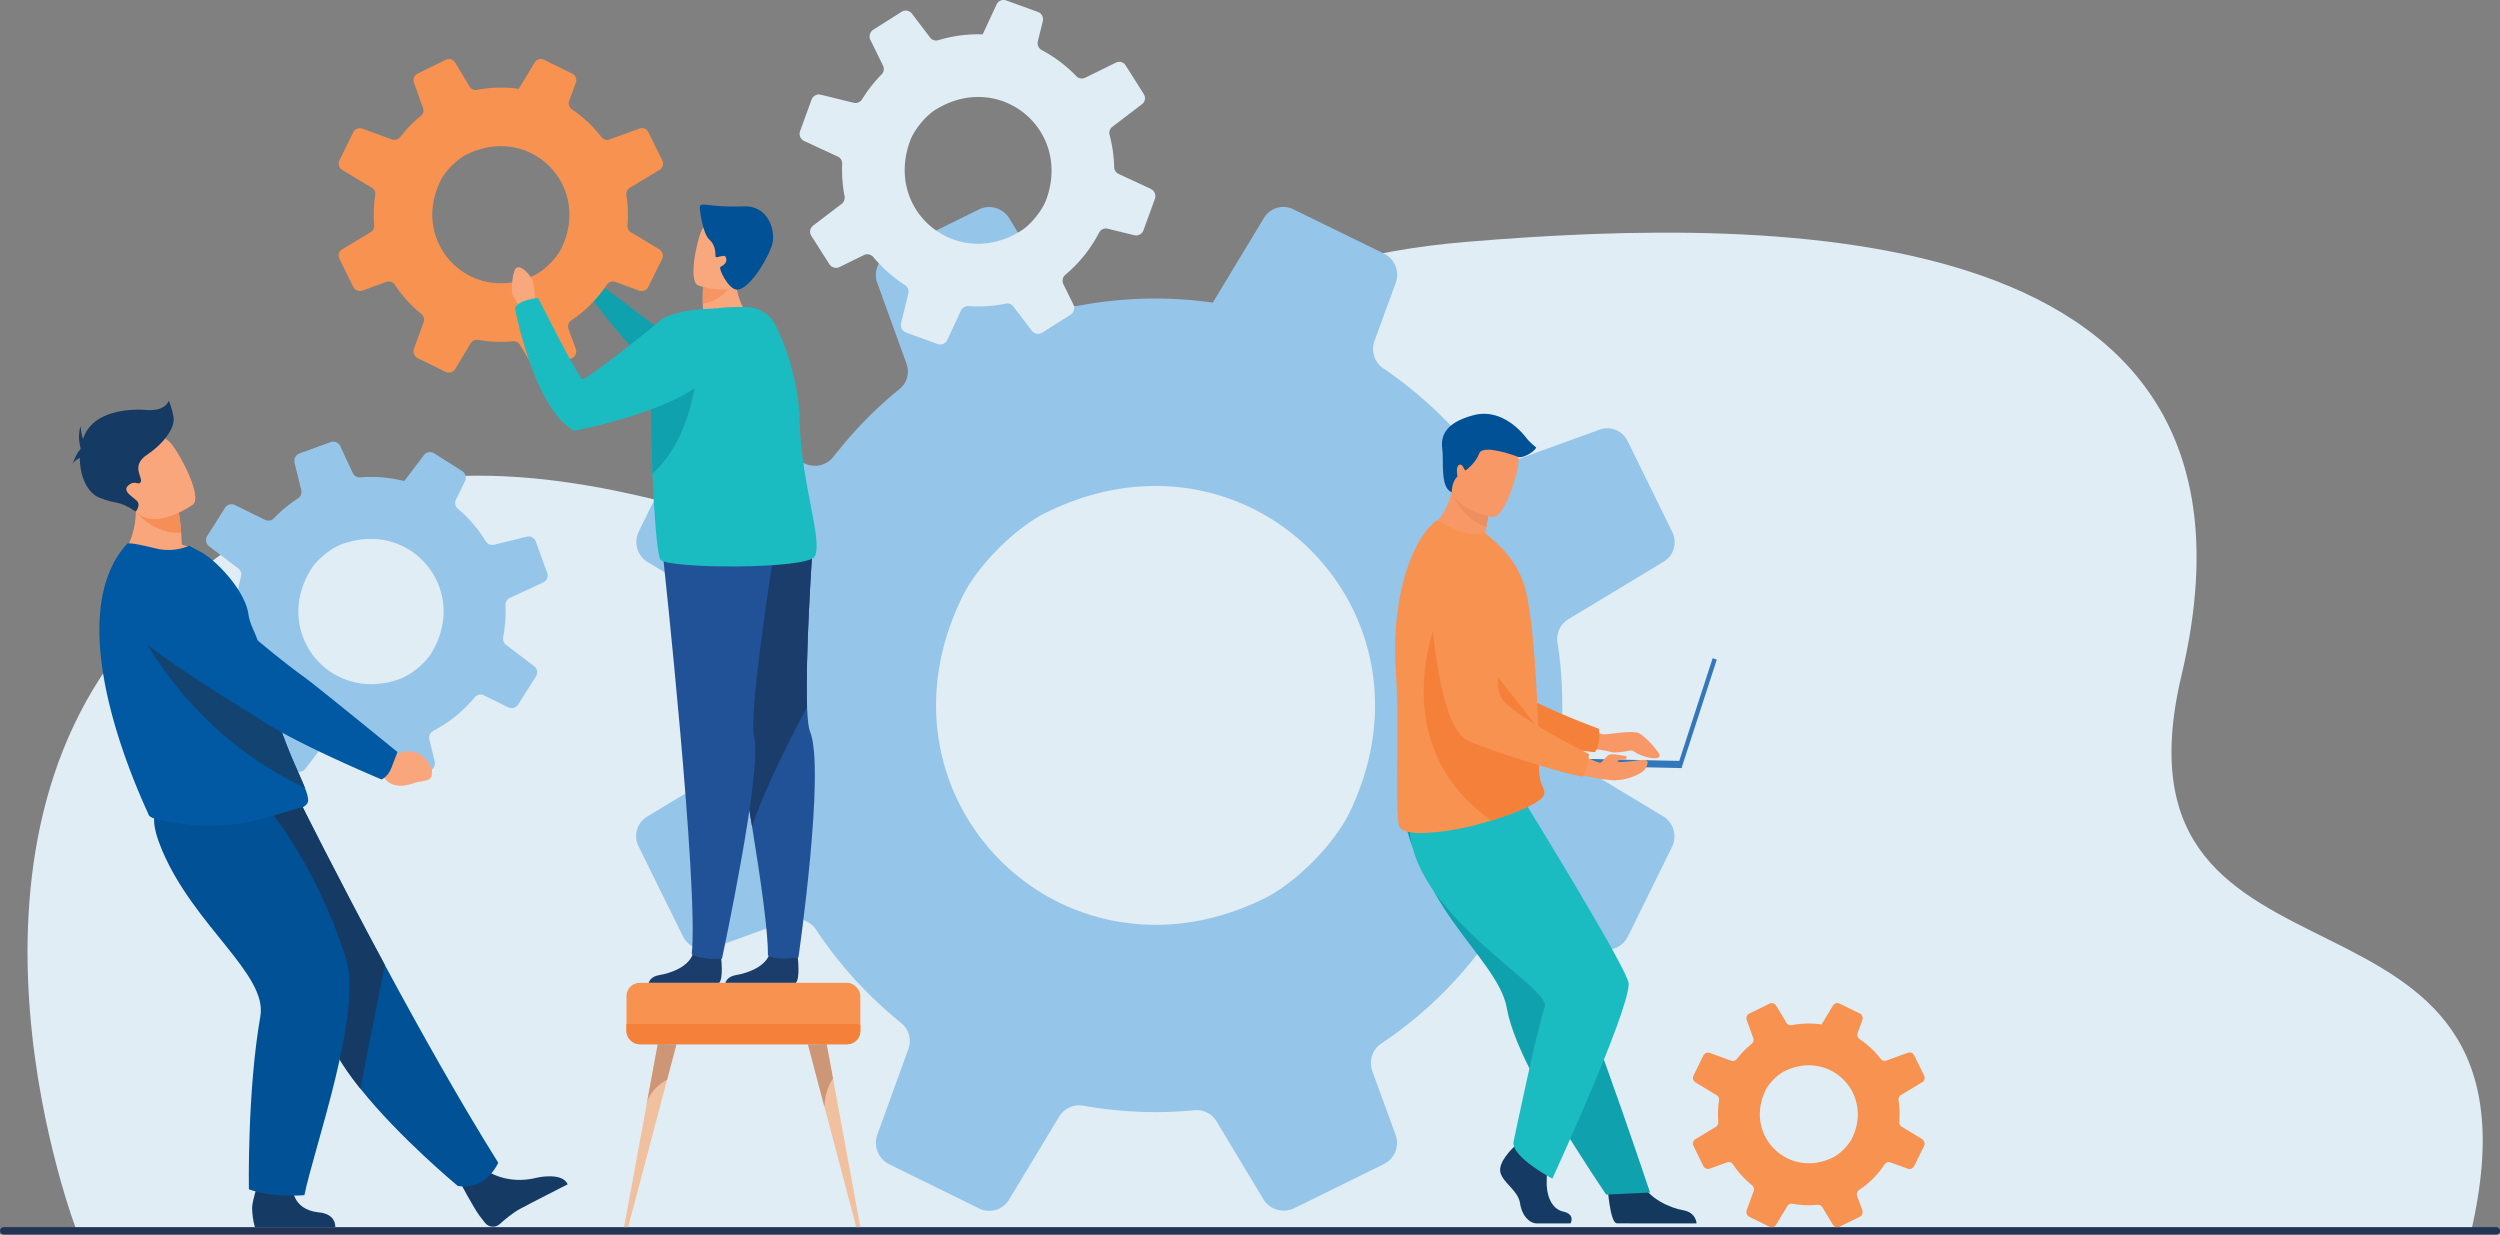 <?xml version="1.0" encoding="UTF-8"?> <svg xmlns="http://www.w3.org/2000/svg" id="a" width="594.97" height="293.82"><rect width="100%" height="100%" fill="#808080" stroke="none"/><defs><style>.c{fill:#134471}.d{fill:#f79251}.e{fill:#f9a87e}.f{fill:#cd9777}.g{fill:#215297}.h{fill:#153b65}.i{fill:#f9a67d}.k{fill:#0059a2}.l{fill:#3276bc}.m{fill:#f68e58}.n{fill:#f1c09f}.o{fill:#e0edf4}.q{fill:#1b3d6b}.r{fill:#005196}.s{fill:#1abcc1}.t{fill:#96c5ea}.u{fill:#10a1ae}.x{fill:#f58039}.y{fill:#f79866}</style></defs><path class="o" d="M18.28 292.98s-35.16-90.95 16.27-145.26c66.34-70.05 152.06-11.5 184.23-13.2 32.17-1.71 33.98-68.92 130.09-76.95 74.31-6.21 196.35-6.7 170.31 103.11-19.79 83.49 90.34 40.24 68.89 132.47l-569.8-.18Z"></path><rect y="292.04" width="594.97" height="1.78" rx=".87" ry=".87" style="fill:#213455"></rect><path class="m" d="m93.47 175.51 2.14 1.74s5.85-2.1 7.17 4.85c0 0 .35 2.96-1.52 2.97-1.88 0-1.1-.32-3.76-.25-2.66.08-4.86-1.32-5.25-3.48l-1.27-1.83 2.5-4Z"></path><path class="c" d="M93.23 179.24c1.71-1.78 1.57-3.1 1.57-3.1s-19.75-16.17-21.75-17.48c-1.36-.9-15.91-13.79-22.7-21.65-3.37-3.9-7.55-2.39-12.33-1.01l-3.93 1.13c-4.75 1.36-5.99 8.01-2.09 11.24 10.98 9.09 29.25 19.32 32.66 21.47 8.48 5.34 25.09 11.68 25.09 11.68s2.01-.75 3.48-2.28Z"></path><path class="h" d="M115.76 278.56s4.79 3.59 12.13 1.69c0 0 5.92-1.35 7.22 1.6 0 0-9.08 4.61-11.38 5.87-1.73.95-3.54 2.45-4.82 3.61-1.01.92-2.59.79-3.45-.27-.4-.49-.86-1.08-1.36-1.75-1.4-1.9-4.66-8.03-4.66-8.03l6.31-2.74Z"></path><path class="r" d="M118.58 276.73s-2.92 6.73-9.65 5.49c0 0-13.74-11.35-23.17-23.14-3.06-3.83-5.67-7.71-7.2-11.25-6.25-14.47-23.13-36.06-33.85-47l26.84-9.71s8.6 17.29 20.04 38.54c8.24 15.31 17.96 32.66 27 47.08Z"></path><path class="t" d="M120.14 148.99c.18-1.67.23-3.31.16-4.94-.03-.75.38-1.45 1.06-1.76l7.93-3.68c.85-.4 1.26-1.38.94-2.26l-2.74-7.52c-.31-.85-1.2-1.32-2.08-1.11l-7.82 1.92c-.77.19-1.56-.15-1.98-.82a32.132 32.132 0 0 0-6.64-7.74c-.64-.54-.82-1.45-.45-2.2l2.16-4.4c.41-.84.13-1.85-.66-2.35l-6.7-4.25c-.8-.5-1.85-.32-2.42.43l-4.7 6.18c-1.45-.37-2.93-.64-4.46-.8-2.04-.22-4.05-.25-6.02-.09-.75.06-1.45-.35-1.77-1.03l-2.97-6.39a1.852 1.852 0 0 0-2.31-.96l-7.39 2.69c-.9.33-1.41 1.28-1.18 2.21l1.6 6.53c.18.75-.12 1.54-.77 1.96a32.185 32.185 0 0 0-5.74 4.73c-.56.58-1.42.73-2.14.37l-7.14-3.51c-.84-.41-1.86-.13-2.36.67l-4.23 6.68c-.51.81-.32 1.88.44 2.45l6.95 5.29c.59.45.84 1.2.65 1.91-.42 1.58-.73 3.21-.91 4.88-.1.89-.16 1.77-.18 2.65-.02.72-.44 1.36-1.09 1.67l-7.61 3.53c-.85.39-1.25 1.37-.93 2.25l2.7 7.43c.33.9 1.28 1.41 2.21 1.18l6.2-1.52c.82-.2 1.68.18 2.07.93 1.53 2.96 3.51 5.67 5.87 8.02.56.56.71 1.42.36 2.13l-3.16 6.43c-.42.86-.13 1.91.68 2.42l6.66 4.22c.8.51 1.85.32 2.42-.43l4.61-6.06c.47-.62 1.27-.88 2.02-.66 1.79.52 3.65.9 5.56 1.1 1.03.11 2.05.17 3.07.19.7 0 1.34.42 1.64 1.06l3.01 6.49c.41.88 1.43 1.3 2.34.97l7.4-2.69a1.85 1.85 0 0 0 1.16-2.17l-1.28-5.21c-.2-.82.18-1.68.93-2.07 3.78-1.98 7.15-4.7 9.87-7.98.54-.65 1.45-.84 2.2-.47l5.77 2.84c.84.41 1.86.13 2.36-.66l4.23-6.67c.52-.81.32-1.89-.44-2.47l-6.67-5.07c-.55-.42-.82-1.12-.69-1.81.17-.87.3-1.76.4-2.66Zm-25.08 12.63c-16.65 5.95-30.48-11.35-20.92-26.32 1.44-2.25 4.67-4.85 7.18-5.77 16.67-6.14 30.61 11.09 21.23 26.07-1.48 2.37-4.85 5.08-7.49 6.02Z"></path><path class="h" d="m91.58 229.65-5.82 29.43c-3.06-3.83-5.67-7.71-7.2-11.25-6.25-14.47-23.13-36.06-33.85-47l26.84-9.71s8.6 17.29 20.04 38.54ZM69.64 282.46s-.29 5.37 6.22 6.08c0 0 3.93.08 3.94 3.5H60.68s-.55-1.38-.68-4.33c-.1-2.27 2.2-8.19 2.2-8.19l7.46 2.94Z"></path><path class="r" d="M62.74 191.12s11.96 13.14 19.55 36.81c4.13 12.88-7.57 45.26-9.85 56.51 0 0-7.85.67-13.21-1.41 0 0-.41-23.24 2.73-41.15 1.76-10.02-15.74-21.44-23.39-39.55-5.2-12.32 1.13-12.11 8.9-12.41l15.27 1.19Z"></path><path class="i" d="M48.93 132.5c-6.65 3.76-20.27.29-20.27.29s5.53-6.32 3.02-16.51l5.22 2.65 5.61 2.85s.36 1.8.61 5.03c.06.83.12 1.76.16 2.78 3.42 1.04 5.64 2.91 5.64 2.91Z"></path><path class="k" d="M73.33 190.44c0 1.17-1.35 1.73-1.63 1.79-2.68.49-10.18 3.4-16.92 4.07-5.68.6-10.96.03-16.76-1.13-.77-.15-2.57-.64-2.7-1.38-.16-.8-22.36-45.26-5.1-64.35.4-.45 3.81.36 6.93 1.1 2.88.68 5.52.3 7.87-.64l2.92 1.54c3.59 2 10.38 9.1 11.17 14.68.4 2.83 2.02 4.93 2.49 7.43a156.297 156.297 0 0 0 1.62 7.62c1.01 4.22 2.09 7.84 3.14 10.98 1.12 3.33 2.22 6.1 3.2 8.41 1.27 3 2.35 5.25 3.02 6.97.47 1.21.75 2.16.75 2.93Z"></path><path class="c" d="M72.58 187.51c-31.34-14.76-42.19-43.11-42.19-43.11s25.46 9.39 31.74 11.84c.35 1.72.72 3.36 1.09 4.92 1.01 4.22 2.09 7.84 3.14 10.98 1.12 3.33 2.22 6.1 3.2 8.41 1.27 3 2.35 5.25 3.02 6.97Z"></path><path class="i" d="m90.91 178.95 2.71.99s5.42-3.83 8.8 2.4c0 0 1.22 2.72-.71 3.32-1.93.59-1.23.03-3.95.94-2.72.9-5.39.25-6.42-1.69l-1.84-1.35 1.41-4.61Z"></path><path class="k" d="M93.14 182.78c1-2.61 1.46-3.8 1.46-3.8s-20.46-16.68-22.55-18.11c-1.42-.97-15.56-11.55-22.46-19.79a14.408 14.408 0 0 0-14.03-4.86l-4.3.9c-5.19 1.09-6.87 7.65-2.85 11.1 11.33 9.71 30.44 20.98 34.01 23.32 8.85 5.82 28.41 13.97 28.41 13.97s1.52-.69 2.3-2.74Z"></path><path class="m" d="M43.13 126.81c-6.54.37-10.8-5.03-10.8-5.03s2.96-1.64 4.57-2.84l5.61 2.85s.36 1.8.61 5.03Z"></path><path class="i" d="M45.91 120.1s-9.91 7.11-14.25.87-8.53-9.53-2.39-14.33c6.15-4.81 9.04-3.29 11-1.56 1.95 1.73 8.11 13 5.64 15.02Z"></path><path class="h" d="M41.32 99.44c-.36-2.4-1.16-4.09-1.16-4.09s-.62 2.58-5.33 2.22c-4.71-.36-12.17.46-14.66 5.83-.16.34-.3.69-.42 1.05-.45-1.19-.56-2.97-.56-2.97-.89 2.31 0 5.2 0 5.2-.01.08-.02.17-.04.25-1.04.88-1.91 3.61-1.91 3.61.31-.76 1.08-1.26 1.76-1.57-.02 4.18 1.67 8.26 4.64 9.47 4.35 1.78 4.31.42 8.68 3.32 0 0 1.17-1.45.37-2.43-.8-.98-3.82-2.4-2.13-3.82s2.31.18 2.93-.8c.62-.98-2.49-3.82 1.51-6.49 4-2.67 6.66-6.4 6.31-8.8Z"></path><path class="t" d="m395.78 194.25-21.66-13.05a5.618 5.618 0 0 1-2.65-5.21c.22-2.68.33-5.38.33-8.11 0-5.08-.36-10.04-1.13-14.87-.36-2.26.66-4.5 2.62-5.66l22.62-13.66c2.43-1.43 3.34-4.52 2.07-7.09l-10.65-21.68a5.364 5.364 0 0 0-6.62-2.68l-22.87 8.3c-2.21.86-4.72.11-6.21-1.82a97.663 97.663 0 0 0-22.46-21.08c-2.07-1.41-2.92-4.11-2.07-6.46l5.08-13.9c.94-2.65-.22-5.63-2.76-6.9l-21.55-10.54c-.44-.22-.88-.39-1.35-.47-2.21-.47-4.55.52-5.74 2.54l-9.77 16.17-2.37 3.94c-4.44-.63-9.02-.97-13.63-.97-6.21 0-12.3.58-18.15 1.68-2.23.41-4.5-.55-5.66-2.51l-10.98-18.24c-1.52-2.48-4.66-3.42-7.26-2.12L216.38 58l-4.75 2.35c-2.59 1.27-3.83 4.3-2.84 7.01l6.92 19.12c.83 2.21.17 4.69-1.66 6.12-5.38 4.39-10.29 9.32-14.59 14.73-.41.44-.74.88-1.1 1.35-.11.17-.25.3-.39.44-1.52 1.63-3.86 2.15-5.96 1.38l-22.59-8.19c-.25-.11-.52-.17-.77-.22-2.43-.5-4.97.72-6.1 2.98l-10.54 21.46a5.584 5.584 0 0 0 2.12 7.23l22.59 13.6c1.93 1.13 2.92 3.34 2.57 5.55-.74 4.86-1.13 9.85-1.13 14.95 0 2.7.11 5.38.33 8.03.17 2.15-.88 4.22-2.73 5.32l-21.74 13.13c-2.4 1.43-3.31 4.5-2.07 7.03l10.57 21.44a5.673 5.673 0 0 0 7.03 2.84l18.1-6.57c2.43-.88 5.1 0 6.54 2.12 5.55 8.41 12.39 15.89 20.22 22.21 1.88 1.46 2.59 4 1.77 6.26l-7.39 20.36c-.99 2.73.25 5.77 2.84 7.06l21.38 10.51c2.57 1.27 5.68.33 7.12-2.1l.58-.94 11.34-18.79c1.21-2.01 3.5-3.03 5.82-2.62h.03c5.55.99 11.26 1.52 17.1 1.52 3.12 0 6.18-.17 9.24-.44 2.12-.22 4.17.8 5.27 2.62l11.14 18.51c1.52 2.54 4.75 3.48 7.37 2.18l21.35-10.51c.61-.3 1.13-.72 1.57-1.16a5.64 5.64 0 0 0 1.21-5.74l-5.57-15.26c-.66-1.88-.28-3.97.97-5.46.33-.39.72-.74 1.16-1.05a96.915 96.915 0 0 0 27.09-27.2c1.19-1.85 3.39-2.73 5.52-2.37.3.06.61.14.91.25l18.29 6.65c2.65.97 5.6-.22 6.87-2.76l.25-.5 10.29-20.91c1.27-2.65.33-5.79-2.18-7.31ZM224.82 153c1.05-3.72 2.48-7.5 4.36-11.28 3.59-7.2 12.44-16.11 19.67-19.67.77-.39 1.54-.74 2.32-1.1 47.28-21.24 92.89 25.19 69.96 72.5-3.01 6.18-9.66 13.43-16.14 17.93-1.52 1.02-3.01 1.93-4.41 2.59-6.59 3.2-13.16 5.08-19.56 5.79-36.47 4.06-66.49-29.46-56.2-66.76Z"></path><path class="d" d="m457.43 271.07-4.83-2.91c-.4-.25-.63-.7-.59-1.16.05-.6.07-1.2.07-1.81 0-1.13-.08-2.24-.25-3.32-.08-.5.15-1 .58-1.26l5.05-3.05c.54-.32.75-1.01.46-1.58l-2.38-4.84c-.27-.55-.91-.8-1.48-.6l-5.1 1.85c-.49.19-1.05.02-1.39-.41-1.4-1.82-3.1-3.4-5.01-4.7-.46-.31-.65-.92-.46-1.44l1.13-3.1c.21-.59-.05-1.26-.62-1.54l-4.81-2.35c-.1-.05-.2-.09-.3-.1-.49-.1-1.02.12-1.28.57l-2.18 3.61-.53.88a21.48 21.48 0 0 0-7.09.16c-.5.09-1-.12-1.26-.56l-2.45-4.07a1.25 1.25 0 0 0-1.62-.47l-3.7 1.82-1.06.52c-.58.28-.86.96-.63 1.56l1.55 4.27c.18.49.04 1.05-.37 1.37-1.2.98-2.3 2.08-3.26 3.29-.09.1-.17.2-.25.3-.02.04-.06.07-.09.1-.34.36-.86.48-1.33.31l-5.04-1.83c-.06-.02-.12-.04-.17-.05-.54-.11-1.11.16-1.36.67l-2.35 4.79c-.28.58-.08 1.27.47 1.61l5.04 3.04c.43.25.65.75.57 1.24-.17 1.08-.25 2.2-.25 3.34 0 .6.02 1.2.07 1.79.04.48-.2.94-.61 1.19l-4.85 2.93c-.54.32-.74 1-.46 1.57l2.36 4.78c.28.58.95.86 1.57.63l4.04-1.47c.54-.2 1.14 0 1.46.47a21.73 21.73 0 0 0 4.51 4.96c.42.33.58.89.39 1.4l-1.65 4.54c-.22.61.06 1.29.63 1.58l4.77 2.35c.57.28 1.27.07 1.59-.47l.13-.21 2.53-4.19c.27-.45.78-.68 1.3-.58 1.24.22 2.51.34 3.82.34.7 0 1.38-.04 2.06-.1.47-.05.93.18 1.18.58l2.49 4.13c.34.57 1.06.78 1.64.49l4.77-2.35c.14-.07.25-.16.35-.26.31-.33.43-.83.27-1.28l-1.24-3.4c-.15-.42-.06-.89.22-1.22.07-.09.16-.17.26-.23 2.4-1.6 4.45-3.66 6.05-6.07.26-.41.76-.61 1.23-.53.07.01.14.03.2.06l4.08 1.48c.59.22 1.25-.05 1.53-.62l.06-.11 2.3-4.67c.28-.59.07-1.29-.49-1.63Zm-38.15-9.2c.23-.83.55-1.67.97-2.52.8-1.61 2.78-3.6 4.39-4.39.17-.09.34-.17.52-.25 10.55-4.74 20.73 5.62 15.61 16.18-.67 1.38-2.15 3-3.6 4-.34.23-.67.43-.98.58-1.47.71-2.94 1.13-4.37 1.29-8.14.91-14.84-6.58-12.54-14.9Z"></path><path class="o" d="m273.9 44.96-7.67-3.56a1.87 1.87 0 0 1-1.07-1.64c-.02-.9-.08-1.8-.18-2.71-.18-1.69-.48-3.33-.91-4.9-.2-.74.06-1.52.67-1.98l7.03-5.36c.76-.56.95-1.62.43-2.43l-4.32-6.83a1.794 1.794 0 0 0-2.3-.65l-7.31 3.59c-.7.36-1.56.21-2.13-.38a32.73 32.73 0 0 0-8.23-6.2 1.854 1.854 0 0 1-.92-2.07l1.19-4.81c.22-.91-.28-1.86-1.17-2.19L239.47.11c-.15-.06-.31-.1-.47-.11-.75-.08-1.49.34-1.82 1.05l-2.66 5.73-.65 1.4c-1.5-.05-3.03 0-4.57.17-2.06.22-4.07.64-5.98 1.21-.73.22-1.51-.02-1.97-.63l-4.31-5.67c-.59-.77-1.67-.97-2.49-.44l-5.22 3.3-1.49.95c-.82.52-1.12 1.57-.69 2.43l2.99 6.11c.35.7.22 1.55-.33 2.1a32.133 32.133 0 0 0-4.32 5.42c-.12.16-.22.32-.32.49-.03.06-.07.11-.11.16-.45.6-1.21.85-1.93.67l-7.81-1.91c-.09-.03-.18-.04-.26-.05-.83-.08-1.63.42-1.92 1.21l-2.73 7.52c-.33.91.09 1.91.97 2.33l8 3.71c.68.31 1.09 1 1.05 1.75-.07 1.64-.02 3.32.16 5.01.1.9.23 1.78.4 2.66.13.71-.14 1.44-.72 1.87l-6.76 5.15c-.75.56-.94 1.61-.43 2.41l4.29 6.75c.52.82 1.56 1.12 2.44.69l5.78-2.84c.78-.38 1.7-.18 2.25.47a32.7 32.7 0 0 0 7.52 6.66c.68.42 1.01 1.24.81 2.02l-1.72 7.04c-.23.94.29 1.91 1.2 2.25l7.49 2.72c.9.33 1.9-.09 2.29-.95l.16-.33 3.09-6.66c.33-.71 1.06-1.14 1.84-1.08 1.88.13 3.8.1 5.74-.11 1.04-.11 2.05-.28 3.06-.48.7-.15 1.41.12 1.85.68l4.37 5.75c.6.79 1.7.98 2.53.46l6.72-4.26c.19-.12.35-.28.48-.44.41-.55.51-1.31.2-1.95l-2.4-4.87c-.29-.6-.23-1.31.12-1.85.1-.14.21-.27.35-.39 3.32-2.77 6.04-6.18 8.03-10.02.33-.66 1.03-1.03 1.75-.99.1 0 .21.02.31.05l6.32 1.55c.92.23 1.85-.28 2.18-1.17l.06-.17 2.67-7.32c.33-.93-.1-1.94-.99-2.35Zm-58.34-7.55c.21-1.28.55-2.58 1.04-3.91.93-2.52 3.56-5.81 5.83-7.25.24-.16.49-.3.73-.45 14.96-8.77 31.8 5.03 25.88 21.59-.78 2.16-2.73 4.82-4.72 6.54-.47.39-.93.75-1.37 1.02-2.08 1.3-4.19 2.16-6.3 2.63-11.98 2.66-23.17-7.4-21.09-20.17Z"></path><rect class="d" x="149.1" y="233.9" width="55.65" height="14.62" rx="3.14" ry="3.14"></rect><path class="x" d="M204.75 243.86v1.52c0 1.72-1.41 3.14-3.14 3.14h-49.38c-1.72 0-3.14-1.41-3.14-3.14v-1.65h54.75c.31 0 .61.04.9.13Z"></path><path class="n" d="m160.99 248.52-2.23 8.43-9.27 35.09h-.97l5.36-29.11s.01-.06.02-.09l2.65-14.4 4.45.08Z"></path><path class="f" d="m160.99 248.52-2.23 8.43c-.13.07-4.18 2.16-4.87 5.89l2.65-14.4 4.45.08Z"></path><path class="n" d="M204.75 292.04h-.97l-7.55-28.58-1.72-6.51-2.23-8.43 4.45-.08 1.52 8.23 1.13 6.17s.01.06.02.09l5.36 29.11ZM189.7 259.56s-.01 0-.02-.01c-.02-.04-.02-.03.02.01Z"></path><path class="f" d="M198.24 256.68c-.82 1.19-1.95 3.44-2.02 6.78l-1.72-6.5-2.23-8.43 4.45-.08 1.52 8.23Z"></path><g id="b"><path class="u" d="M142.33 69.46c1.15-1.2 1.93-.75 1.93-.75s13.55 10.4 14.84 11.16c1.29.76 18.92 1.27 18.92 1.27s7.06-.08 8.77 3.54c1.49 3.15.44 5.86-1.1 7.85-1.83 2.37-4.94 3.36-7.82 2.52-6.46-1.88-19.31-5.73-21.72-7.2-5.35-3.27-15.02-16.34-15.02-16.34s.29-1.11 1.19-2.05Z"></path><path class="d" d="m156.93 59.35-6.77-4.08c-.56-.34-.88-.97-.83-1.63.07-.84.1-1.68.1-2.53 0-1.59-.11-3.14-.35-4.65-.11-.71.21-1.4.82-1.77l7.07-4.27c.76-.45 1.04-1.41.65-2.22l-3.33-6.77a1.683 1.683 0 0 0-2.07-.84l-7.15 2.59c-.69.27-1.47.03-1.94-.57a30.5 30.5 0 0 0-7.02-6.58c-.65-.44-.91-1.28-.65-2.02l1.59-4.34c.29-.83-.07-1.76-.86-2.15l-6.73-3.29a1.672 1.672 0 0 0-2.21.64l-3.05 5.05-.74 1.23c-1.39-.2-2.82-.3-4.26-.3-1.94 0-3.84.18-5.67.53-.7.13-1.41-.17-1.77-.78l-3.43-5.7a1.737 1.737 0 0 0-2.27-.66l-5.18 2.54-1.48.73c-.81.4-1.2 1.34-.89 2.19l2.16 5.97c.26.69.05 1.47-.52 1.91a30.51 30.51 0 0 0-4.56 4.6c-.13.14-.23.28-.34.42-.03.05-.08.09-.12.14-.47.51-1.21.67-1.86.43l-7.06-2.56c-.08-.03-.16-.05-.24-.07-.76-.16-1.55.22-1.9.93l-3.29 6.71c-.4.81-.11 1.78.66 2.26l7.06 4.25c.6.35.91 1.04.8 1.73-.23 1.52-.35 3.08-.35 4.67 0 .84.03 1.68.1 2.51.05.67-.28 1.32-.85 1.66l-6.79 4.1c-.75.45-1.03 1.4-.65 2.2l3.3 6.7c.4.81 1.34 1.2 2.2.89l5.65-2.05c.76-.28 1.59 0 2.04.66a30.46 30.46 0 0 0 6.32 6.94c.59.46.81 1.25.55 1.96l-2.31 6.36c-.31.85.08 1.8.89 2.21l6.68 3.28c.8.4 1.78.1 2.22-.65l.18-.29 3.54-5.87c.38-.63 1.09-.95 1.82-.82a30.303 30.303 0 0 0 8.23.33c.66-.07 1.3.25 1.65.82l3.48 5.78c.47.79 1.48 1.09 2.3.68l6.67-3.28c.19-.09.35-.22.49-.36.44-.47.6-1.16.38-1.79l-1.74-4.77a1.757 1.757 0 0 1 .66-2.04c3.36-2.24 6.23-5.13 8.46-8.5.37-.58 1.06-.85 1.72-.74.09.02.19.04.28.08l5.71 2.08c.83.3 1.75-.07 2.15-.86l.08-.16 3.21-6.53c.4-.83.1-1.81-.68-2.28Zm-53.41-12.89c.33-1.16.78-2.34 1.36-3.53 1.12-2.25 3.89-5.03 6.15-6.15.24-.12.48-.23.72-.34 14.77-6.64 29.02 7.87 21.86 22.65-.94 1.93-3.02 4.2-5.04 5.6-.47.32-.94.6-1.38.81-2.06 1-4.11 1.59-6.11 1.81-11.39 1.27-20.77-9.2-17.56-20.86Z"></path><path class="e" d="M127.35 72.87s.02-5-.77-6.46-2.6-3.27-3.63-2.69c-1.03.58-1.35 5.46-1.03 6.33.32.87 2.66 4.15 2.66 4.15l2.78-1.33Z"></path><path class="q" d="M189.38 233.9c1.12-.95.45-6.3.45-6.3s-5.74-4.6-6.53-1.08c-.79 3.52-5.46 5.1-8.11 5.53-1.77.29-2.36 1.24-2.56 1.85h16.76Z"></path><path class="g" d="M190.02 227.84c-5.32.83-7.26-.44-7.26-.44.07-5.24-1.55-17.05-3.76-30.61-2.92-17.88-6.88-38.8-9.38-51.7-1.44-7.42-2.4-12.18-2.4-12.18l4.35-.09 21.68-.43s-1.62 23.99-1.18 35.84c.11 2.83.33 4.97.72 5.92 3.69 8.98-2.77 53.69-2.77 53.69Z"></path><path class="q" d="M192.07 168.24c-2.94 5.51-10.32 19.7-13.07 28.56-2.92-17.88-6.88-38.8-9.38-51.7.12-4.87.71-9.14 1.95-12.27l21.68-.43s-1.62 23.99-1.18 35.84ZM171.13 233.9c1.12-.95.45-6.3.45-6.3s-5.74-4.6-6.53-1.08c-.79 3.52-5.46 5.1-8.11 5.53-1.77.29-2.36 1.24-2.56 1.85h16.76Z"></path><path class="g" d="M157.8 132.39s8.52 78.79 6.83 94.68c0 0 1.82 1.43 7.19 1.1 0 0 9.73-45.39 7.67-52.73-1.43-5.11 4.27-41.17 4.27-41.17l-25.96-1.87Z"></path><path class="e" d="M178.77 76.05s-10.83 5.41-16.2 2.94c0 0 2.26-2.92 4.78-4.13-.05-.96-.08-1.83-.1-2.6-.05-2.56.08-4 .08-4l4.67-3.4 3.17-2.31c-.18 1.43-.21 2.74-.13 3.95.42 6.23 3.73 9.55 3.73 9.55Z"></path><path d="M175.04 66.5s-2.53 5.03-7.79 5.75c-.05-2.56.08-4 .08-4l4.67-3.4c2.04.77 3.04 1.65 3.04 1.65Z" style="fill:#f79463"></path><path class="e" d="M166.12 67.92s9.69 3.45 11.75-2.62c2.06-6.07 4.69-9.71-1.41-12.17-6.1-2.46-8.09-.55-9.27 1.3-1.18 1.86-3.53 12.43-1.07 13.48Z"></path><path class="s" d="M193.93 132.39c-1.52 3.16-35.11 3.02-36.77.79-.68-.91-1.45-9.97-1.89-20.51-.24-5.84-.39-12.13-.36-17.74.05-9.15.56-16.47 1.85-17.03 7.2-3.12 11.65-5.11 21.05-4.82 2.9.09 5.52 1.76 6.79 4.37 2.26 4.68 5.47 12.96 5.71 22.74.38 15.08 5.53 28.22 3.62 32.2Z"></path><path class="u" d="M165.78 88.72s-1.09 15.77-10.51 23.95c-.24-5.84-.39-12.13-.36-17.74 2.81-3.76 6.52-6.47 10.87-6.21Z"></path><path class="s" d="M170.41 73.41s-10.33.06-13.57 3.07c-2.32 2.16-17.25 13.92-18.2 13.77-.95-.16-10.56-19.34-10.56-19.34s-4.74.4-5.53 2.45c0 0 4.47 23.95 14.11 29.16 0 0 24.37-4.62 31.61-12.68 3.72-4.15 2.14-16.43 2.14-16.43Z"></path><path class="r" d="M166.55 49.7s.57 5.79 2.31 7.37c1.74 1.58 1.28 3.76 1.47 4.07.19.32 1.99-.61 2.31-.08.73 1.22-.41 2.12-1.13 2.41-.72.3 1.84 5.27 3.71 5.45 3.24.32 8.25-8.65 8.68-11.28.55-3.44-1.39-8.8-6.97-8.54-8.77.41-10.55-1.49-10.37.59Z"></path></g><path d="M382.59 282.4s.53 8.61 2.2 8.74c.22.02 8.45.02 8.45.02h10.52s-.08-2.59-3.15-3.13-8.21-2.69-10.07-6.75c-1.96-4.27-7.95 1.13-7.95 1.13Z" style="fill:#13395f"></path><path class="u" d="M340.98 211.61c1.5 2.84 3.23 5.5 5.02 8.01 5.53 7.78 11.54 14.19 12.59 20.26.21 1.21.54 2.51.97 3.88.44 1.39.98 2.85 1.6 4.36 2.34 5.68 5.85 12.04 9.35 17.83 6.05 10 11.74 18.35 11.74 18.35l10.44-.5c-.42-1.17-4.97-14.98-11.06-31.85-2.47-6.85-5.1-14.14-7.64-21.17-.34-.94-.68-1.87-1.01-2.8-.78-2.15-1.54-4.27-2.28-6.33l-10.27-28.46s-22.85-9.65-25.23-3.4c-1.96 5.16-.36 10.21 5.77 21.82Z"></path><path class="h" d="M360.18 273.07s-3.82 3.54-3.08 6.06c.75 2.52 4.2 4.2 4.66 7.27.47 3.08 2.33 4.76 4.01 4.76h8s1.24-2.17-1.75-2.82c-2.98-.65-4.11-4.27-3.92-7.62.19-3.36-.28-7.83-.28-7.83l-6.34-1.49-1.3 1.68Z"></path><path class="s" d="M363.56 192.01s24.05 39.01 24.05 42.11c0 6.86-18.17 46.39-18.17 46.39s-9.64-5.1-9.26-8.67c0 0 5.79-27.75 7.47-32.2 1.68-4.46-30.39-21.26-32.08-41.56l27.99-6.06Z"></path><path class="y" d="M375.35 171.95s4.96 2.82 6.35 2.82c1.39 0 6.84-1.05 8.36-.28 1.52.78 4.27 3.9 4.78 4.92.93 1.83-3.73 1.02-5.94-.54-.32-.23-.72-.31-1.1-.23-1.14.25-3.51.68-4.66.26-1.54-.57-9.65-1.2-9.65-1.2l1.86-5.75Z"></path><path class="x" d="M337.62 133.54s5.14 36.54 13.65 39.81c4.2 1.62 22.77 5.28 28.26 5.64 0 0 1.35-1.09 1.02-5.53 0 0-19.45-7.14-22.21-11.02-4.11-5.78 2.55-23.61-2.61-29.04s-13.85-7.76-18.11.14Z"></path><path class="y" d="M357.72 131.23c-6.87 1.78-18.27-4.59-18.27-4.59s4.42-2.97 6.06-9.5c.08-.33.16-.67.23-1.01.72-.15 2.08-.44 3.53-.75l5.25 4.7s-.12 1.95-.78 5.31c-.11.59-.24 1.21-.4 1.88 2.82 1.75 4.37 3.96 4.37 3.96Z"></path><path class="d" d="M332.18 159.72c.98 13.24-.31 33.38.81 36.86.96 3.01 11.94 1.22 16.33.22 1.62-.37 3.59-.9 5.62-1.53 5.66-1.75 11.83-4.26 12.49-6.11a.83.83 0 0 0 .06-.21c.06-.27.05-.52-.01-.78-.22-.95-1.07-1.97-1.17-4.32-.11-2.62-.1-5.7-.19-9.02 0-.37-.01-.78-.05-1.15v-.35c-.1-3.7-.29-7.59-.51-11.44-.14-2.42-.31-4.82-.5-7.12-.49-5.93-1.16-11.2-2.04-14.54-1.44-5.43-4.61-8.98-7.5-11.58l-2.09-1.79c-2.33.51-5.09.17-7.58-1.01-2.7-1.28-3.63-2.2-4.1-1.85-6.23 4.81-10.71 19.54-9.55 35.72Z"></path><path class="x" d="M354.93 195.27c5.66-1.75 11.83-4.26 12.49-6.11a.83.83 0 0 0 .06-.21c0-.26 0-.52-.01-.78-.22-.95-1.07-1.97-1.17-4.32-.11-2.62-.1-5.7-.19-9.02 0-.37-.01-.78-.05-1.15v-.35l-22.89-29.16s-15.38 32.03 11.77 51.1Z"></path><path d="M354.52 120.08s-.12 1.95-.78 5.31c-5.13-1.66-7.45-6.29-8.23-8.25.08-.33.16-.67.23-1.01.72-.15 2.08-.44 3.53-.75l5.25 4.7Z" style="fill:#ed8f60"></path><path class="y" d="M355.21 123.04s-11.18-1.87-9.91-8.81c1.27-6.94.68-11.86 7.87-10.96 7.19.9 8.09 3.8 8.23 6.22.14 2.42-3.25 13.86-6.19 13.55Z"></path><path class="l" transform="rotate(-161.99 403.895 169.709)" d="M403.38 156.13h1.04v27.14h-1.04z"></path><path class="l" transform="rotate(-178.78 385.972 181.627)" d="M371.74 180.76h28.48v1.7h-28.48z"></path><path class="y" d="M372.29 183.52s9.15 2.41 12.58 2.16c3.43-.25 6.28-1.88 6.72-2.74.43-.85 1.34-2.36-1-2.08-2.34.28-5.52.78-5.62.33-.1-.45 1.9-.41 1.9-.41s.61-.88-.16-.91c-.76-.03-2.99-.64-3.81-.22-.83.41-1.59 1.94-2.19 1.87-.6-.06-7.66-3.18-7.66-3.18l-.76 5.18Z"></path><path class="d" d="M339.89 135.04s1.08 36.89 9.18 41.08c4 2.07 22.05 7.75 27.46 8.72 0 0 1.46-.94 1.62-5.39 0 0-18.54-9.24-20.86-13.41-3.45-6.2 5.14-23.19.61-29.15-4.53-5.96-12.91-9.24-18.01-1.86Z"></path><path class="r" d="M345.52 117.14s-.13-2.38 1.34-3.75c0 0-.51-2.39.43-2.78.95-.39 1.14 1.61 1.57 1.3.43-.32 2.36-1.81 3.19-4.02.83-2.21 8.39.47 9.28.86s3.72-1.06 4.27-2.24c0 0-1.58-1.26-2.28-2.2-.71-.95-5.67-7.32-12.6-5.51-6.93 1.81-7.87 5.12-7.48 7.95.39 2.84-.56 9.44 2.28 10.39Z"></path></svg> 